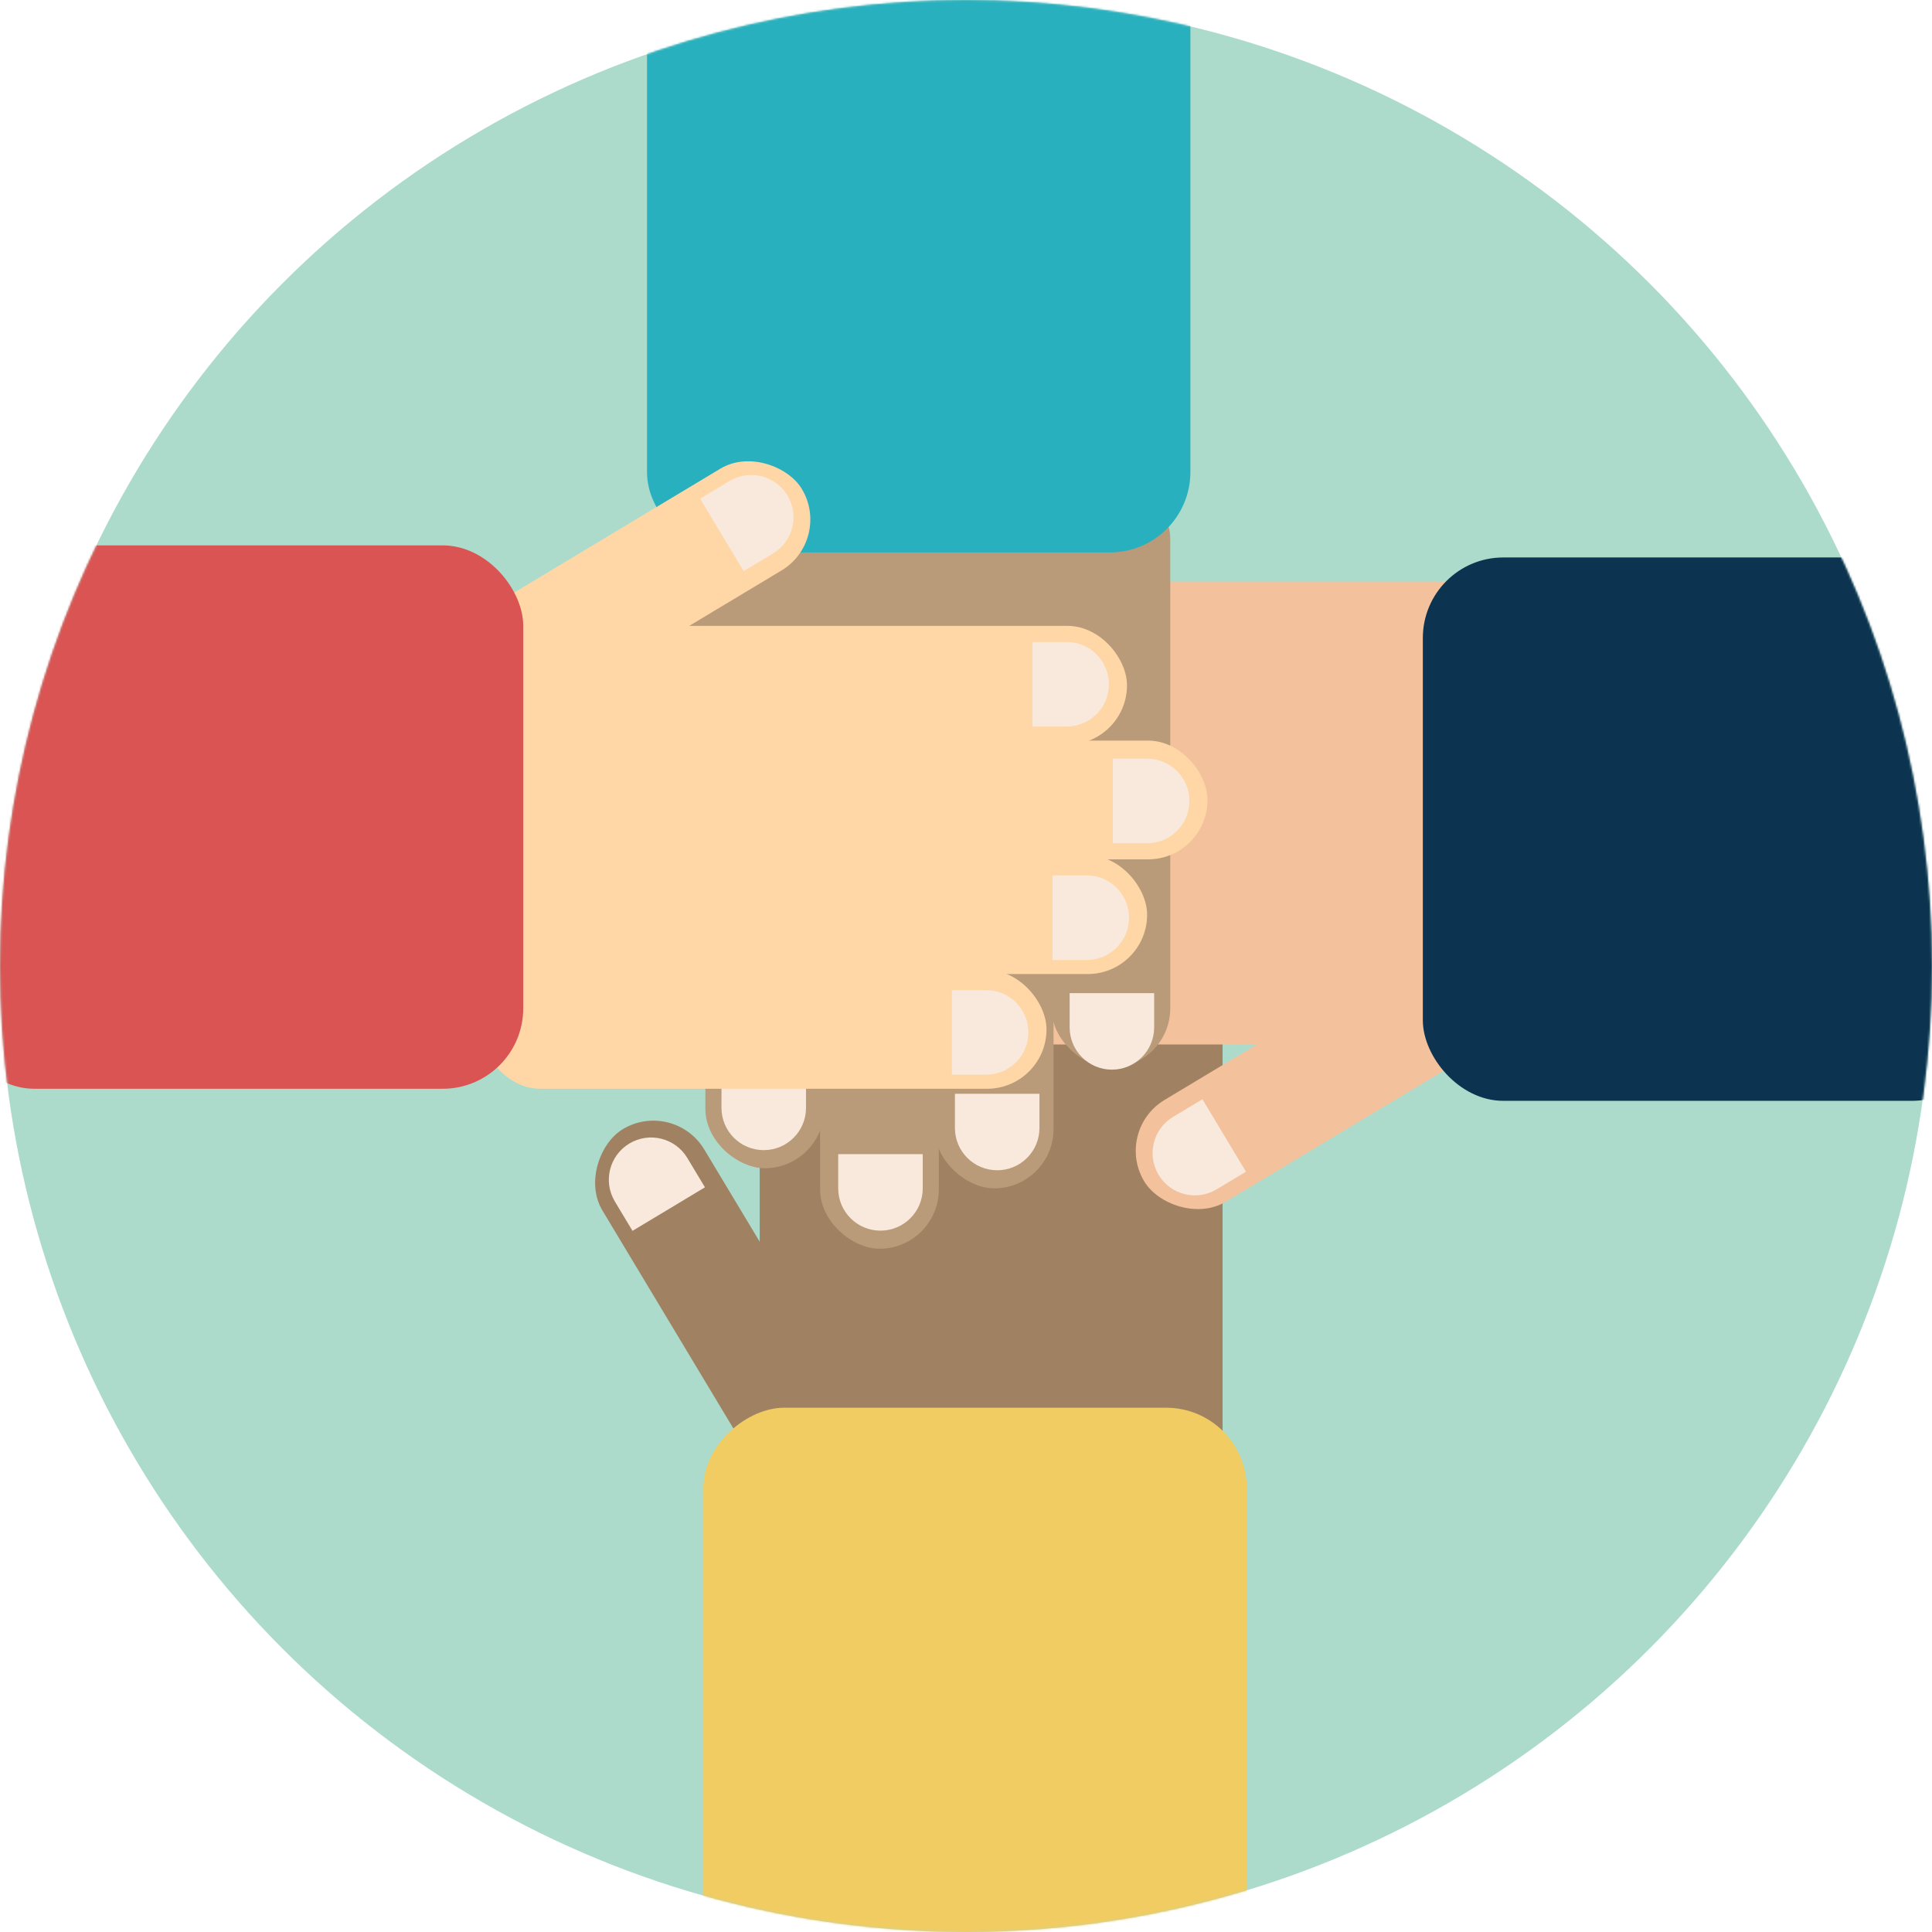 <?xml version="1.0" encoding="UTF-8"?>
<svg width="960px" height="960px" viewBox="0 0 960 960" version="1.1" xmlns="http://www.w3.org/2000/svg" xmlns:xlink="http://www.w3.org/1999/xlink">
    <!-- Generator: Sketch 48.2 (47327) - http://www.bohemiancoding.com/sketch -->
    <title>manager-illustration</title>
    <desc>Created with Sketch.</desc>
    <defs>
        <circle id="path-1" cx="480" cy="480" r="480"></circle>
    </defs>
    <g id="Page-1" stroke="none" stroke-width="1" fill="none" fill-rule="evenodd">
        <g id="manager-illustration">
            <g id="Rectangle-6">
                <mask id="mask-2" fill="white">
                    <use xlink:href="#path-1"></use>
                </mask>
                <use id="Mask" fill="#ACDBCB" xlink:href="#path-1"></use>
                <polygon fill="#C4E4D8" mask="url(#mask-2)" transform="translate(952, 753.5) scale(-1, 1) translate(-952, -753.5) " points="-16 797 1920 477 1920 1030 -16 1030"></polygon>
                <g id="Group-6" mask="url(#mask-2)">
                    <g transform="translate(636.5, 702.5) rotate(180) translate(-636.5, -702.5) translate(283, 277)" id="hand">
                        <g transform="translate(538.5, 384.5) rotate(90) translate(-538.5, -384.5) translate(154.5, 216.5)">
                            <g id="Group-2" transform="translate(384, 94)">
                                <rect id="Rectangle" fill="#A08262" x="0" y="0" width="344" height="59" rx="29.5"></rect>
                                <path d="M297,9 L314,9 C325.598,9 335,18.402 335,30 L335,30 C335,41.598 325.598,51 314,51 L297,51 L297,9 Z" id="Rectangle" fill="#F9E9DC"></path>
                            </g>
                            <g id="Group-3" transform="translate(399, 151)">
                                <rect id="Rectangle-Copy" fill="#A08262" x="0" y="0" width="369" height="59" rx="29.5"></rect>
                                <path d="M322,10 L339,10 C350.598,10 360,19.402 360,31 L360,31 C360,42.598 350.598,52 339,52 L322,52 L322,10 Z" id="Rectangle-Copy-4" fill="#F9E9DC"></path>
                            </g>
                            <g id="Group-4" transform="translate(387, 208)">
                                <rect id="Rectangle-Copy-2" fill="#A08262" x="0" y="0" width="351" height="59" rx="29.5"></rect>
                                <path d="M304,11 L321,11 C332.598,11 342,20.402 342,32 L342,32 C342,43.598 332.598,53 321,53 L304,53 L304,11 Z" id="Rectangle-Copy-5" fill="#F9E9DC"></path>
                            </g>
                            <g id="Group-5" transform="translate(383, 265)">
                                <rect id="Rectangle-Copy-3" fill="#A08262" x="-5.68434189e-14" y="0" width="305" height="59" rx="29.5"></rect>
                                <path d="M258,11 L275,11 C286.598,11 296,20.402 296,32 L296,32 C296,43.598 286.598,53 275,53 L258,53 L258,11 Z" id="Rectangle-Copy-6" fill="#F9E9DC"></path>
                            </g>
                            <g id="Group" transform="translate(376, 0)">
                                <rect id="Rectangle" fill="#A08262" transform="translate(103, 78.5) rotate(-31) translate(-103, -78.5) " x="1" y="49" width="204" height="59" rx="29.5"></rect>
                                <path d="M148,18 L165,18 C176.598,18 186,27.402 186,39 L186,39 C186,50.598 176.598,60 165,60 L148,60 L148,18 Z" id="Rectangle-Copy-7" fill="#F9E9DC" transform="translate(167, 39) rotate(-31) translate(-167, -39) "></path>
                            </g>
                            <rect id="Rectangle-8" fill="#F0CC62" x="8.52651283e-14" y="66" width="428" height="270" rx="40"></rect>
                        </g>
                        <g transform="translate(0, 515)">
                            <g id="Group-2" transform="translate(239, 94)">
                                <rect id="Rectangle" fill="#F3C29D" x="0" y="0" width="344" height="59" rx="29.5"></rect>
                                <path d="M297,9 L314,9 C325.598,9 335,18.402 335,30 L335,30 C335,41.598 325.598,51 314,51 L297,51 L297,9 Z" id="Rectangle" fill="#F9E9DC"></path>
                            </g>
                            <g id="Group-3" transform="translate(254, 151)">
                                <rect id="Rectangle-Copy" fill="#F3C29D" x="0" y="0" width="369" height="59" rx="29.5"></rect>
                                <path d="M322,10 L339,10 C350.598,10 360,19.402 360,31 L360,31 C360,42.598 350.598,52 339,52 L322,52 L322,10 Z" id="Rectangle-Copy-4" fill="#F9E9DC"></path>
                            </g>
                            <g id="Group-4" transform="translate(242, 208)">
                                <rect id="Rectangle-Copy-2" fill="#F3C29D" x="0" y="0" width="351" height="59" rx="29.5"></rect>
                                <path d="M304,11 L321,11 C332.598,11 342,20.402 342,32 L342,32 C342,43.598 332.598,53 321,53 L304,53 L304,11 Z" id="Rectangle-Copy-5" fill="#F9E9DC"></path>
                            </g>
                            <g id="Group-5" transform="translate(236, 265)">
                                <rect id="Rectangle-Copy-3" fill="#F3C29D" x="-1.13686838e-13" y="0" width="307" height="59" rx="29.5"></rect>
                                <path d="M260,11 L277,11 C288.598,11 298,20.402 298,32 L298,32 C298,43.598 288.598,53 277,53 L260,53 L260,11 Z" id="Rectangle-Copy-6" fill="#F9E9DC"></path>
                            </g>
                            <g id="Group" transform="translate(231, 0)">
                                <rect id="Rectangle" fill="#F3C29D" transform="translate(103, 78.5) rotate(-31) translate(-103, -78.5) " x="1" y="49" width="204" height="59" rx="29.5"></rect>
                                <path d="M148,18 L165,18 C176.598,18 186,27.402 186,39 L186,39 C186,50.598 176.598,60 165,60 L148,60 L148,18 Z" id="Rectangle-Copy-7" fill="#F9E9DC" transform="translate(167, 39) rotate(-31) translate(-167, -39) "></path>
                            </g>
                            <rect id="Rectangle-8" fill="#0C3350" x="0" y="66" width="283" height="270" rx="40"></rect>
                        </g>
                    </g>
                </g>
                <g id="hand" mask="url(#mask-2)">
                    <g transform="translate(424, 287) scale(-1, 1) rotate(90) translate(-424, -287) translate(90.5, 119.5)">
                        <g id="Group-2" stroke-width="1" fill="none" transform="translate(283, 94)">
                            <rect id="Rectangle" fill="#B99A79" x="0" y="0" width="344" height="59" rx="29.5"></rect>
                            <path d="M297,8 L314,8 C325.598,8 335,17.402 335,29 L335,29 C335,40.598 325.598,50 314,50 L297,50 L297,8 Z" id="Rectangle" fill="#F9E9DC"></path>
                        </g>
                        <g id="Group-3" stroke-width="1" fill="none" transform="translate(298, 151)">
                            <rect id="Rectangle-Copy" fill="#B99A79" x="0" y="0" width="369" height="59" rx="29.5"></rect>
                            <path d="M322,9 L339,9 C350.598,9 360,18.402 360,30 L360,30 C360,41.598 350.598,51 339,51 L322,51 L322,9 Z" id="Rectangle-Copy-4" fill="#F9E9DC"></path>
                        </g>
                        <g id="Group-4" stroke-width="1" fill="none" transform="translate(286, 208)">
                            <rect id="Rectangle-Copy-2" fill="#B99A79" x="0" y="0" width="351" height="59" rx="29.5"></rect>
                            <path d="M304,10 L321,10 C332.598,10 342,19.402 342,31 L342,31 C342,42.598 332.598,52 321,52 L304,52 L304,10 Z" id="Rectangle-Copy-5" fill="#F9E9DC"></path>
                        </g>
                        <g id="Group-5" stroke-width="1" fill="none" transform="translate(285, 266)">
                            <rect id="Rectangle-Copy-3" fill="#B99A79" x="0" y="0" width="292" height="59" rx="29.5"></rect>
                            <path d="M255,9 L272,9 C283.598,9 293,18.402 293,30 L293,30 C293,41.598 283.598,51 272,51 L255,51 L255,9 Z" id="Rectangle-Copy-6" fill="#F9E9DC"></path>
                        </g>
                        <g id="Group" stroke-width="1" fill="none" transform="translate(275, 0)">
                            <rect id="Rectangle" fill="#B99A79" transform="translate(103, 78.5) rotate(-31) translate(-103, -78.5) " x="1" y="49" width="204" height="59" rx="29.5"></rect>
                            <path d="M148,18 L165,18 C176.598,18 186,27.402 186,39 L186,39 C186,50.598 176.598,60 165,60 L148,60 L148,18 Z" id="Rectangle-Copy-7" fill="#F9E9DC" transform="translate(167, 39) rotate(-31) translate(-167, -39) "></path>
                        </g>
                        <rect id="Rectangle-8" fill="#28B0BF" x="-7.10542736e-15" y="65" width="321" height="270" rx="40"></rect>
                    </g>
                </g>
                <g id="hand" mask="url(#mask-2)">
                    <g transform="translate(-23, 217)">
                        <g id="Group-2" stroke-width="1" fill="none" transform="translate(239, 94)">
                            <rect id="Rectangle" fill="#FFD7A7" x="0" y="0" width="344" height="59" rx="29.5"></rect>
                            <path d="M297,8 L314,8 C325.598,8 335,17.402 335,29 L335,29 C335,40.598 325.598,50 314,50 L297,50 L297,8 Z" id="Rectangle" fill="#F9E9DC"></path>
                        </g>
                        <g id="Group-3" stroke-width="1" fill="none" transform="translate(254, 151)">
                            <rect id="Rectangle-Copy" fill="#FFD7A7" x="0" y="0" width="369" height="59" rx="29.5"></rect>
                            <path d="M322,9 L339,9 C350.598,9 360,18.402 360,30 L360,30 C360,41.598 350.598,51 339,51 L322,51 L322,9 Z" id="Rectangle-Copy-4" fill="#F9E9DC"></path>
                        </g>
                        <g id="Group-4" stroke-width="1" fill="none" transform="translate(242, 208)">
                            <rect id="Rectangle-Copy-2" fill="#FFD7A7" x="0" y="0" width="351" height="59" rx="29.5"></rect>
                            <path d="M304,10 L321,10 C332.598,10 342,19.402 342,31 L342,31 C342,42.598 332.598,52 321,52 L304,52 L304,10 Z" id="Rectangle-Copy-5" fill="#F9E9DC"></path>
                        </g>
                        <g id="Group-5" stroke-width="1" fill="none" transform="translate(262, 265)">
                            <rect id="Rectangle-Copy-3" fill="#FFD7A7" x="0" y="0" width="281" height="59" rx="29.5"></rect>
                            <path d="M234,10 L251,10 C262.598,10 272,19.402 272,31 L272,31 C272,42.598 262.598,52 251,52 L234,52 L234,10 Z" id="Rectangle-Copy-6" fill="#F9E9DC"></path>
                        </g>
                        <g id="Group" stroke-width="1" fill="none" transform="translate(231, 0)">
                            <rect id="Rectangle" fill="#FFD7A7" transform="translate(103, 78.5) rotate(-31) translate(-103, -78.5) " x="1" y="49" width="204" height="59" rx="29.5"></rect>
                            <path d="M148,18 L165,18 C176.598,18 186,27.402 186,39 L186,39 C186,50.598 176.598,60 165,60 L148,60 L148,18 Z" id="Rectangle-Copy-7" fill="#F9E9DC" transform="translate(167, 39) rotate(-31) translate(-167, -39) "></path>
                        </g>
                        <rect id="Rectangle-8" fill="#D95453" x="0" y="54" width="283" height="270" rx="40"></rect>
                    </g>
                </g>
            </g>
        </g>
    </g>
</svg>